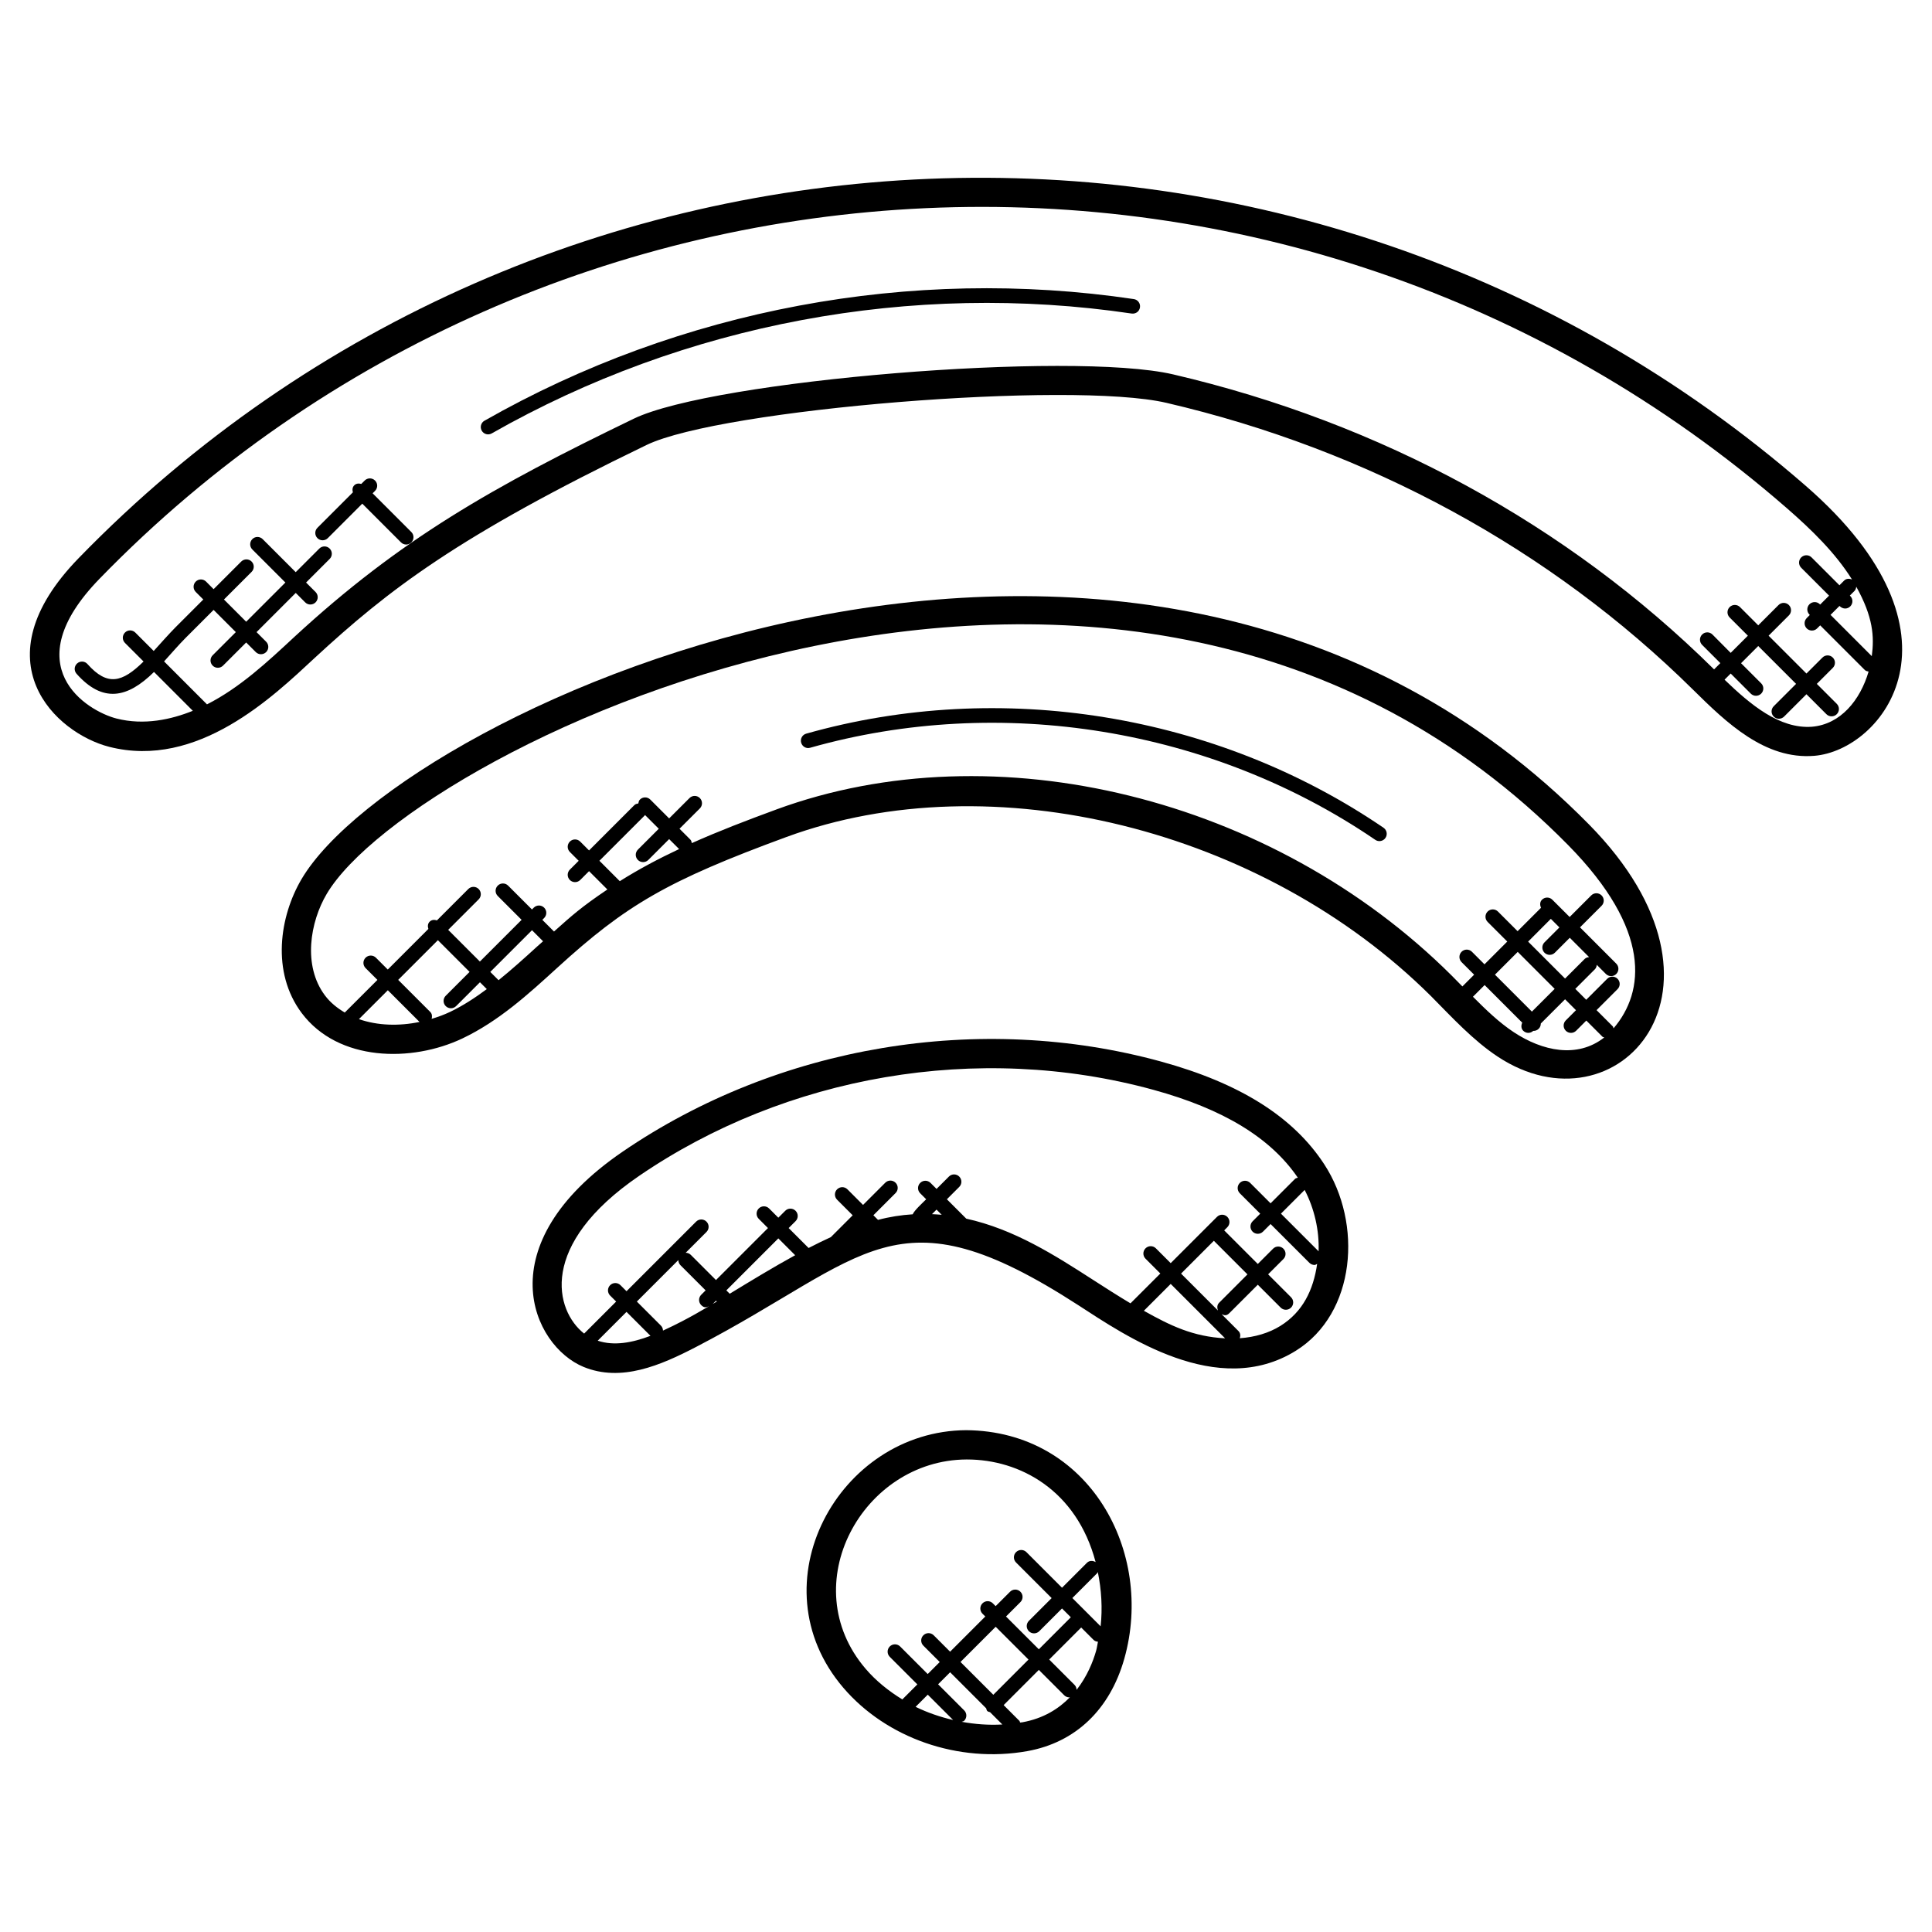 <svg enable-background="new 0 0 66 66" viewBox="0 0 66 66" xmlns="http://www.w3.org/2000/svg"><g><path fill="currentColor" d="m33.006 48.857c-4.363.025-7.226 5.261-4.195 8.801 1.466 1.712 3.919 2.587 6.29 2.162 1.64-.297 2.815-1.417 3.307-3.156 1.031-3.64-1.187-7.774-5.402-7.807zm-3.435 8.151c-2.456-2.87-.104-7.13 3.441-7.15h.026c1.791 0 3.739 1.039 4.39 3.505-.095-.055-.214-.058-.296.024l-.852.852-1.216-1.216c-.098-.098-.256-.098-.354 0s-.098.256 0 .354l1.216 1.216-.778.778c-.098.098-.098.256 0 .354.099.099.257.096.354 0l.778-.778.301.301-1.093 1.094-1.121-1.12.492-.492c.098-.098.098-.256 0-.354s-.256-.098-.354 0l-.492.492-.096-.096c-.098-.098-.256-.098-.354 0s-.098.256 0 .354l.096.096-1.202 1.202-.56-.56c-.098-.098-.256-.098-.354 0s-.098.256 0 .353l.56.56-.411.411-.942-.942c-.098-.098-.256-.098-.354 0s-.098.256 0 .354l.942.942-.513.513c-.472-.29-.903-.636-1.254-1.047zm3.241-.233 1.202-1.202 1.121 1.12-1.202 1.203zm-1.118 1.117.866.866c-.444-.104-.877-.252-1.282-.45zm1.158.927c.029-.012.062-.012.086-.036.098-.098.098-.256 0-.354l-.891-.891.411-.411 1.231 1.231c.012.032.013.068.039.093.026.026.061.027.093.039l.421.421c-.465.027-.932-.008-1.39-.092zm2.071.017c-.025.005-.05.004-.075.008-.011-.018-.008-.041-.023-.056l-.539-.539 1.202-1.203.866.866c.049.049.112.073.177.073.009 0 .016-.009.024-.01-.384.396-.904.73-1.632.861zm1.855-1.108c-.002-.061-.023-.123-.07-.17l-.866-.866 1.093-1.094.425.425c.041.041.095.055.148.061-.022.102-.034.207-.062.306-.106.375-.308.879-.668 1.338zm.821-2.171-.966-.966.852-.852c.011-.011.008-.028.017-.041.126.61.164 1.244.097 1.859z"/><path fill="currentColor" d="m44.27 46.142c2.05-1.277 2.285-4.347.971-6.364-1.058-1.625-2.882-2.774-5.579-3.514-6.203-1.701-13.077-.551-18.391 3.078-4.68 3.202-3.075 6.639-1.335 7.354 1.284.526 2.62-.047 3.848-.685 5.873-3.05 6.782-5.48 13.049-1.426 1.61 1.043 4.763 3.222 7.437 1.557zm-5.194-1.364.917-.917 1.858 1.858c-1.101-.058-1.873-.435-2.775-.941zm2.391-2.391 1.148 1.148-.969.97c-.073.073-.073.175-.037.265l-1.262-1.262zm3.578.359-1.286-1.286.81-.81c.329.635.502 1.371.476 2.096zm-24.626 3.054.984-.984.818.818c-.623.237-1.248.352-1.802.166zm2.904-.675c-.219.113-.445.226-.674.33-.002-.061-.023-.122-.07-.169l-.823-.823 1.417-1.417c.001.063.024.126.072.175l.86.86-.15.15c-.098.098-.098.256 0 .354.108.108.18.074.27.035-.313.184-.615.356-.902.505zm1.136-.691.028.028c-.046.027-.094.057-.139.084zm.469-.238-.115-.115 1.776-1.776.575.575c-.75.411-1.499.868-2.236 1.316zm6.91-2.719.155-.155.177.177c-.108-.01-.22-.016-.332-.022zm1.171.154-.662-.662.422-.422c.098-.098.098-.256 0-.354s-.256-.098-.353 0l-.422.422-.205-.205c-.098-.098-.256-.098-.354 0s-.098.256 0 .354l.205.205c-.108.108-.409.383-.461.513-.392.025-.787.085-1.185.191l-.158-.158.758-.758c.098-.098.098-.256 0-.353-.098-.098-.256-.098-.353 0l-.758.758-.533-.533c-.098-.099-.256-.097-.354 0-.098.098-.098.256 0 .354l.533.533-.746.746c-.254.116-.507.24-.76.371l-.681-.681.236-.236c.098-.098.098-.256 0-.354s-.256-.098-.353 0l-.236.236-.315-.315c-.098-.098-.256-.098-.354 0s-.098.256 0 .354l.315.315-1.776 1.776-.86-.86c-.048-.048-.112-.072-.175-.072l.71-.71c.098-.098.098-.256 0-.354s-.256-.098-.353 0l-2.378 2.378-.206-.206c-.098-.098-.256-.098-.354 0s-.098.256 0 .354l.206.205-1.094 1.094c-1-.787-1.574-3.028 1.881-5.389 5-3.416 11.555-4.586 17.563-2.939 2.395.657 4.008 1.641 4.937 3.003-.033.012-.069.013-.095.039l-.836.836-.697-.697c-.099-.099-.257-.097-.354 0-.098.098-.098.256 0 .354l.697.697-.26.26c-.098.098-.098.256 0 .354.097.097.255.098.354 0l.26-.26 1.326 1.325c.049.049.113.073.177.073.032 0 .058-.024.088-.037-.129.889-.487 1.639-1.255 2.118-.397.247-.87.384-1.387.422.026-.085.023-.177-.045-.245l-.576-.576c.092.037.161.067.265-.037l.97-.97.782.782c.097.097.255.098.354 0 .098-.098.098-.256 0-.354l-.783-.783.522-.522c.098-.098.098-.256 0-.354s-.256-.098-.353 0l-.522.522-1.148-1.148.107-.107c.098-.098.098-.256 0-.354s-.256-.098-.353 0l-1.581 1.581-.506-.506c-.098-.098-.256-.098-.354 0s-.098.256 0 .354l.506.506-1.02 1.019c-.422-.253-.837-.517-1.244-.78-1.344-.867-2.727-1.752-4.366-2.113z"/><path fill="currentColor" d="m51.164 36.096c4.069 2.694 8.658-2.301 3.123-7.927-15.343-15.586-40.52-3.987-43.982 1.856-.754 1.274-1.047 3.186.002 4.583 1.249 1.663 3.761 1.688 5.487.868 1.244-.591 2.257-1.515 3.235-2.408 2.358-2.153 3.768-2.98 7.839-4.476 7.004-2.574 16.267-.286 22.021 5.441.713.721 1.439 1.511 2.275 2.063zm.55-.834c-.505-.334-.948-.762-1.396-1.212l.399-.399 1.285 1.285c-.042.092-.043.199.033.275.091.091.237.104.346.003.002 0 .004.003.006.003.064 0 .128-.024.177-.073.05-.049.073-.114.072-.179l.829-.828.373.373-.348.348c-.098.098-.098.256 0 .354.097.097.255.098.353 0l.348-.348.552.552c.017.017.041.014.061.025-.922.726-2.118.463-3.09-.179zm1.265-3.873.293.293-.51.51c-.098.098-.098.256 0 .354.096.096.255.099.354 0l.51-.51.66.66c-.054.006-.108.02-.15.062l-.671.671-1.262-1.262zm.131 2.392-.778.777-1.262-1.262.778-.778zm-40.848 1.034.987-.987 1.083 1.083c-.698.146-1.432.128-2.07-.096zm3.104-.243c-.196.093-.406.169-.621.234.023-.084.018-.172-.048-.238l-1.094-1.094 1.356-1.356 1.083 1.083-.815.815c-.098.098-.098.256 0 .354.097.097.255.098.354 0l.815-.815.234.234c-.402.297-.815.57-1.264.783zm1.666-1.087-.283-.283 1.425-1.425.378.378c-.065.059-.132.116-.198.175-.443.405-.877.796-1.322 1.155zm4.995-5.63c.004-.004.002-.011.006-.015l.472.471-.713.713c-.098.098-.098.256 0 .354.097.097.255.098.354 0l.713-.713.341.34c-.694.326-1.37.683-2.027 1.097l-.696-.697zm4.495-.202c-1.002.368-1.962.735-2.888 1.149-.011-.042-.016-.086-.049-.119l-.372-.372.695-.694c.098-.098.098-.256 0-.354s-.256-.098-.354 0l-.695.695-.644-.644c-.099-.099-.257-.097-.354 0-.037.037-.046.085-.055.133-.047.009-.096.018-.133.055l-1.55 1.55-.302-.302c-.097-.097-.255-.099-.354 0-.098.098-.098.256 0 .354l.302.302-.302.302c-.098.098-.098.256 0 .354.097.097.255.098.354 0l.302-.302.626.626c-.912.615-1.217.896-1.823 1.436l-.399-.399.062-.062c.098-.098.098-.256 0-.354s-.256-.098-.354 0l-.062.062-.815-.815c-.098-.098-.256-.098-.354 0s-.098.256 0 .354l.815.815-1.425 1.425-1.083-1.083 1.041-1.041c.098-.098.098-.256 0-.354s-.256-.098-.354 0l-1.072 1.072c-.086-.028-.18-.025-.248.044-.069.069-.071.162-.044.248l-1.387 1.387-.404-.404c-.098-.098-.256-.098-.354 0s-.098.256 0 .354l.405.404-1.116 1.115c-.255-.152-.489-.335-.675-.582-.768-1.021-.507-2.517.06-3.473 2.964-5.007 27.297-17.012 42.408-1.665 2.858 2.903 2.617 5.011 1.551 6.259-.012-.023-.01-.05-.029-.069l-.552-.552.717-.717c.098-.098.098-.256 0-.354s-.256-.098-.353 0l-.717.717-.373-.373.671-.671c.041-.041.056-.096.062-.15l.313.313c.097.097.255.098.353 0s.098-.256 0-.354l-1.238-1.239.737-.737c.098-.098.098-.256 0-.354-.099-.099-.257-.097-.354 0l-.737.737-.591-.59c-.098-.098-.256-.098-.354 0-.076.076-.075.183-.033.275l-.8.8-.671-.671c-.097-.098-.255-.098-.353 0s-.098.256 0 .354l.671.671-.778.778-.429-.429c-.098-.098-.256-.098-.354 0s-.098.256 0 .354l.429.429-.401.401-.369-.374c-6.1-6.074-15.584-8.417-23.067-5.671z"/><path fill="currentColor" d="m2.688 19.066c-3.443 3.538-.77 5.982 1.04 6.446 3.023.773 5.607-1.722 7.017-3.031 2.524-2.329 4.867-4.152 11.343-7.28 2.549-1.23 14.497-2.199 17.76-1.439 6.908 1.609 13.129 4.998 17.99 9.8 1.144 1.13 2.457 2.395 4.141 2.258 2.333-.189 5.52-4.162-.283-9.215-17.141-14.926-43.129-13.881-59.008 2.461zm61.255 3.349-1.409-1.41.305-.305c.122.122.274.109.369.015.098-.098.098-.256 0-.354l-.015-.015.161-.161c.039-.039.051-.091.059-.142.575 1.034.619 1.701.53 2.372zm-.675-2.617c-.091-.039-.195-.038-.269.035l-.161.161-.952-.952c-.098-.098-.256-.098-.354 0s-.098.256 0 .354l.952.952-.305.305-.011-.011c-.097-.098-.255-.098-.354 0-.098.098-.098.256 0 .354l.012.012-.105.106c-.098.098-.098.256 0 .354.096.096.255.099.354 0l.105-.105 1.526 1.526c.035.035.082.043.128.053-.286.973-.953 1.803-1.939 1.885-1.099.077-2.09-.748-2.982-1.608l.21-.21.687.687c.097.097.255.098.354 0 .098-.098.098-.256 0-.353l-.687-.687.587-.587 1.293 1.293-.764.764c-.098.098-.098.256 0 .354.097.097.255.098.354 0l.764-.764.682.682c.097.097.255.098.354 0 .098-.098.098-.256 0-.354l-.682-.682.546-.546c.098-.098.098-.256 0-.353-.098-.098-.256-.098-.354 0l-.546.546-1.293-1.293.693-.693c.098-.098.098-.256 0-.354s-.256-.098-.354 0l-.693.693-.623-.623c-.098-.098-.256-.098-.354 0s-.098.256 0 .354l.623.623-.587.587-.623-.627c-.098-.098-.256-.098-.353 0-.098.098-.098.256 0 .354l.623.623-.214.214c-.005-.005-.01-.01-.016-.015-4.992-4.932-11.378-8.412-18.467-10.063-3.477-.807-15.694.198-18.422 1.514-4.823 2.331-7.969 4.111-11.588 7.448-.928.863-1.865 1.739-2.992 2.311l-1.466-1.467c.238-.262.492-.559.742-.81l.95-.95.759.759-.791.791c-.098.098-.098.256 0 .354.097.097.255.098.354 0l.791-.791.328.328c.097.097.255.098.354 0 .098-.098.098-.256 0-.354l-.328-.328 1.339-1.339.323.323c.099.099.257.096.354 0 .098-.098.098-.256 0-.354l-.324-.324.806-.806c.098-.098.098-.256 0-.354s-.256-.098-.354 0l-.806.806-1.129-1.129c-.098-.097-.256-.099-.353 0-.098.098-.098.256 0 .354l1.129 1.129-1.339 1.339-.759-.759.944-.944c.098-.098.098-.256 0-.353-.098-.099-.256-.097-.354 0l-.944.944-.257-.259c-.098-.098-.256-.098-.353 0-.098.098-.098.256 0 .354l.258.258-.95.95c-.207.208-.527.568-.744.808l-.629-.629c-.098-.097-.256-.099-.353 0-.098.098-.098.256 0 .354l.635.635c-.728.716-1.231.856-1.916.087-.091-.105-.25-.113-.353-.021s-.112.249-.02.353c.893 1.004 1.736.837 2.646-.062l1.326 1.327c-.731.295-1.66.506-2.61.263-1-.257-3.498-1.773-.571-4.78 15.343-15.793 40.701-17.148 57.633-2.407.845.736 1.663 1.532 2.229 2.44z"/><path fill="currentColor" d="m12.729 16.852.083-.083c.098-.098.098-.256 0-.353-.098-.098-.256-.098-.354 0l-.116.116c-.084-.024-.174-.019-.24.047s-.071.156-.047.24l-1.211 1.211c-.098.098-.098.256 0 .354.097.097.255.098.354 0l1.178-1.178 1.323 1.323c.097.097.255.098.353 0s.098-.256 0-.354z"/><path fill="currentColor" d="m16.55 14.372c-.12.068-.161.221-.093.341.069.121.222.161.341.093 6.595-3.754 14.36-5.206 21.861-4.095.143.019.264-.074.284-.21.021-.137-.074-.264-.21-.284-7.615-1.131-15.491.344-22.183 4.155z"/><path fill="currentColor" d="m27.541 25.063c-.133.037-.21.176-.172.309.038.132.172.213.309.172 6.502-1.84 13.721-.663 19.304 3.146.108.076.268.052.347-.065.078-.114.049-.27-.065-.347-5.705-3.893-13.077-5.095-19.723-3.215z"/></g></svg>